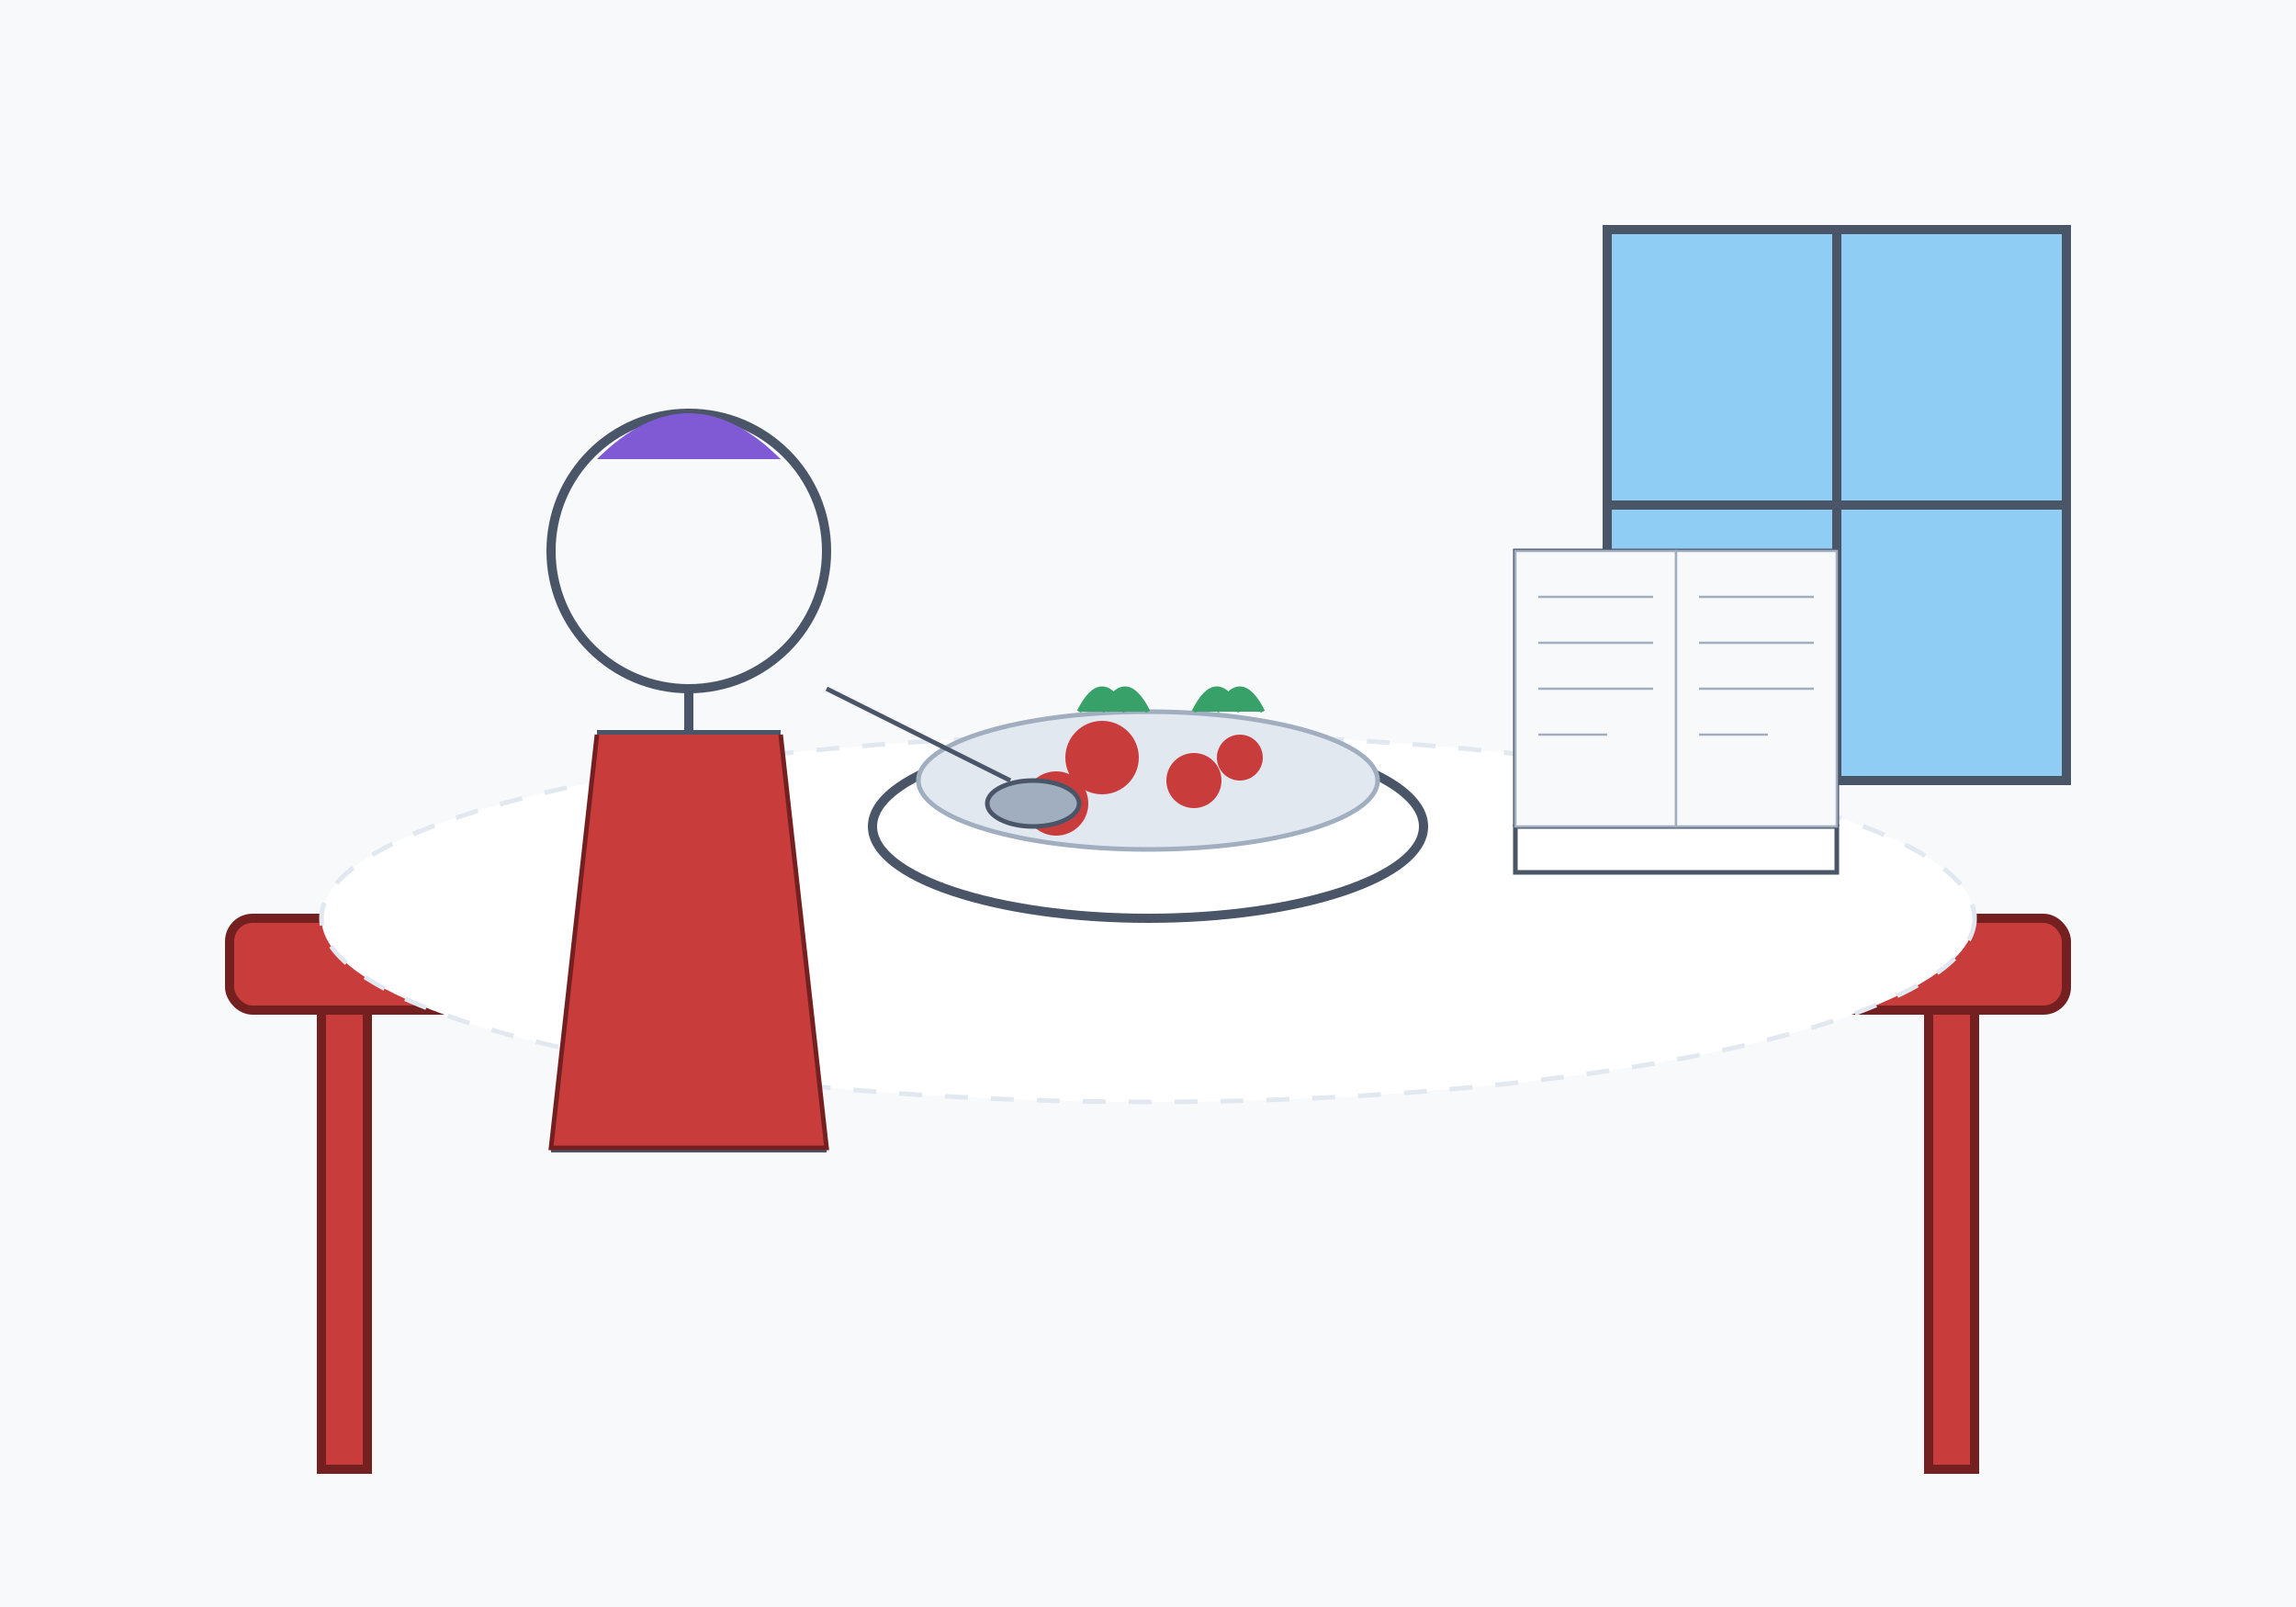 <svg xmlns="http://www.w3.org/2000/svg" width="500" height="350" viewBox="0 0 500 350">
  <style>
    .bg { fill: #f8f9fa; }
    .table { fill: #c93c3c; stroke: #742020; stroke-width: 2; }
    .tablecloth { fill: #fff; stroke: #e2e8f0; stroke-width: 1; stroke-dasharray: 5,5; }
    .bowl { fill: #fff; stroke: #4a5568; stroke-width: 2; }
    .bowl-inside { fill: #e2e8f0; stroke: #a0aec0; stroke-width: 1; }
    .ingredients { fill: #c93c3c; }
    .herb { fill: #38a169; }
    .woman { fill: #f8f9fa; stroke: #4a5568; stroke-width: 2; }
    .woman-hair { fill: #805ad5; }
    .woman-apron { fill: #c93c3c; stroke: #742020; stroke-width: 1; }
    .spoon { fill: #a0aec0; stroke: #4a5568; stroke-width: 1; }
    .book { fill: #fff; stroke: #4a5568; stroke-width: 1; }
    .book-page { fill: #f8f9fa; stroke: #a0aec0; stroke-width: 0.5; }
    .book-text { stroke: #a0aec0; stroke-width: 0.5; }
    .window { fill: #90cdf4; stroke: #4a5568; stroke-width: 2; }
  </style>
  
  <!-- Background -->
  <rect width="500" height="350" class="bg" />
  
  <!-- Window -->
  <rect x="350" y="50" width="100" height="120" class="window" />
  <line x1="400" y1="50" x2="400" y2="170" stroke="#4a5568" stroke-width="2" />
  <line x1="350" y1="110" x2="450" y2="110" stroke="#4a5568" stroke-width="2" />
  
  <!-- Table -->
  <rect x="50" y="200" width="400" height="20" rx="5" class="table" />
  <rect x="70" y="220" width="10" height="100" class="table" />
  <rect x="420" y="220" width="10" height="100" class="table" />
  <ellipse cx="250" cy="200" rx="180" ry="40" class="tablecloth" />
  
  <!-- Bowl -->
  <ellipse cx="250" cy="180" rx="60" ry="20" class="bowl" />
  <ellipse cx="250" cy="170" rx="50" ry="15" class="bowl-inside" />
  
  <!-- Ingredients in bowl -->
  <circle cx="240" cy="165" r="8" class="ingredients" />
  <circle cx="260" cy="170" r="6" class="ingredients" />
  <circle cx="230" cy="175" r="7" class="ingredients" />
  <circle cx="270" cy="165" r="5" class="ingredients" />
  
  <!-- Herbs -->
  <path d="M235 155 Q240 145, 245 155 M240 155 Q245 145, 250 155" class="herb" stroke="#38a169" stroke-width="1" />
  <path d="M260 155 Q265 145, 270 155 M265 155 Q270 145, 275 155" class="herb" stroke="#38a169" stroke-width="1" />
  
  <!-- Woman figure -->
  <circle cx="150" cy="120" r="30" class="woman" />
  <path d="M150 150 L150 250 M130 160 L170 160 M120 250 L180 250" class="woman" />
  <path d="M130 100 Q150 80, 170 100" class="woman-hair" />
  <path d="M130 160 L120 250 L180 250 L170 160" class="woman-apron" />
  
  <!-- Spoon -->
  <line x1="180" y1="150" x2="220" y2="170" class="spoon" />
  <ellipse cx="225" cy="175" rx="10" ry="5" class="spoon" />
  
  <!-- Recipe book -->
  <rect x="330" y="180" width="70" height="10" class="book" />
  <path d="M330 180 L330 120 L400 120 L400 180" class="book" />
  <path d="M365 120 L365 180" class="book" />
  <rect x="330" y="120" width="35" height="60" class="book-page" />
  <rect x="365" y="120" width="35" height="60" class="book-page" />
  
  <!-- Book text lines -->
  <line x1="335" y1="130" x2="360" y2="130" class="book-text" />
  <line x1="335" y1="140" x2="360" y2="140" class="book-text" />
  <line x1="335" y1="150" x2="360" y2="150" class="book-text" />
  <line x1="335" y1="160" x2="350" y2="160" class="book-text" />
  <line x1="370" y1="130" x2="395" y2="130" class="book-text" />
  <line x1="370" y1="140" x2="395" y2="140" class="book-text" />
  <line x1="370" y1="150" x2="395" y2="150" class="book-text" />
  <line x1="370" y1="160" x2="385" y2="160" class="book-text" />
</svg>
